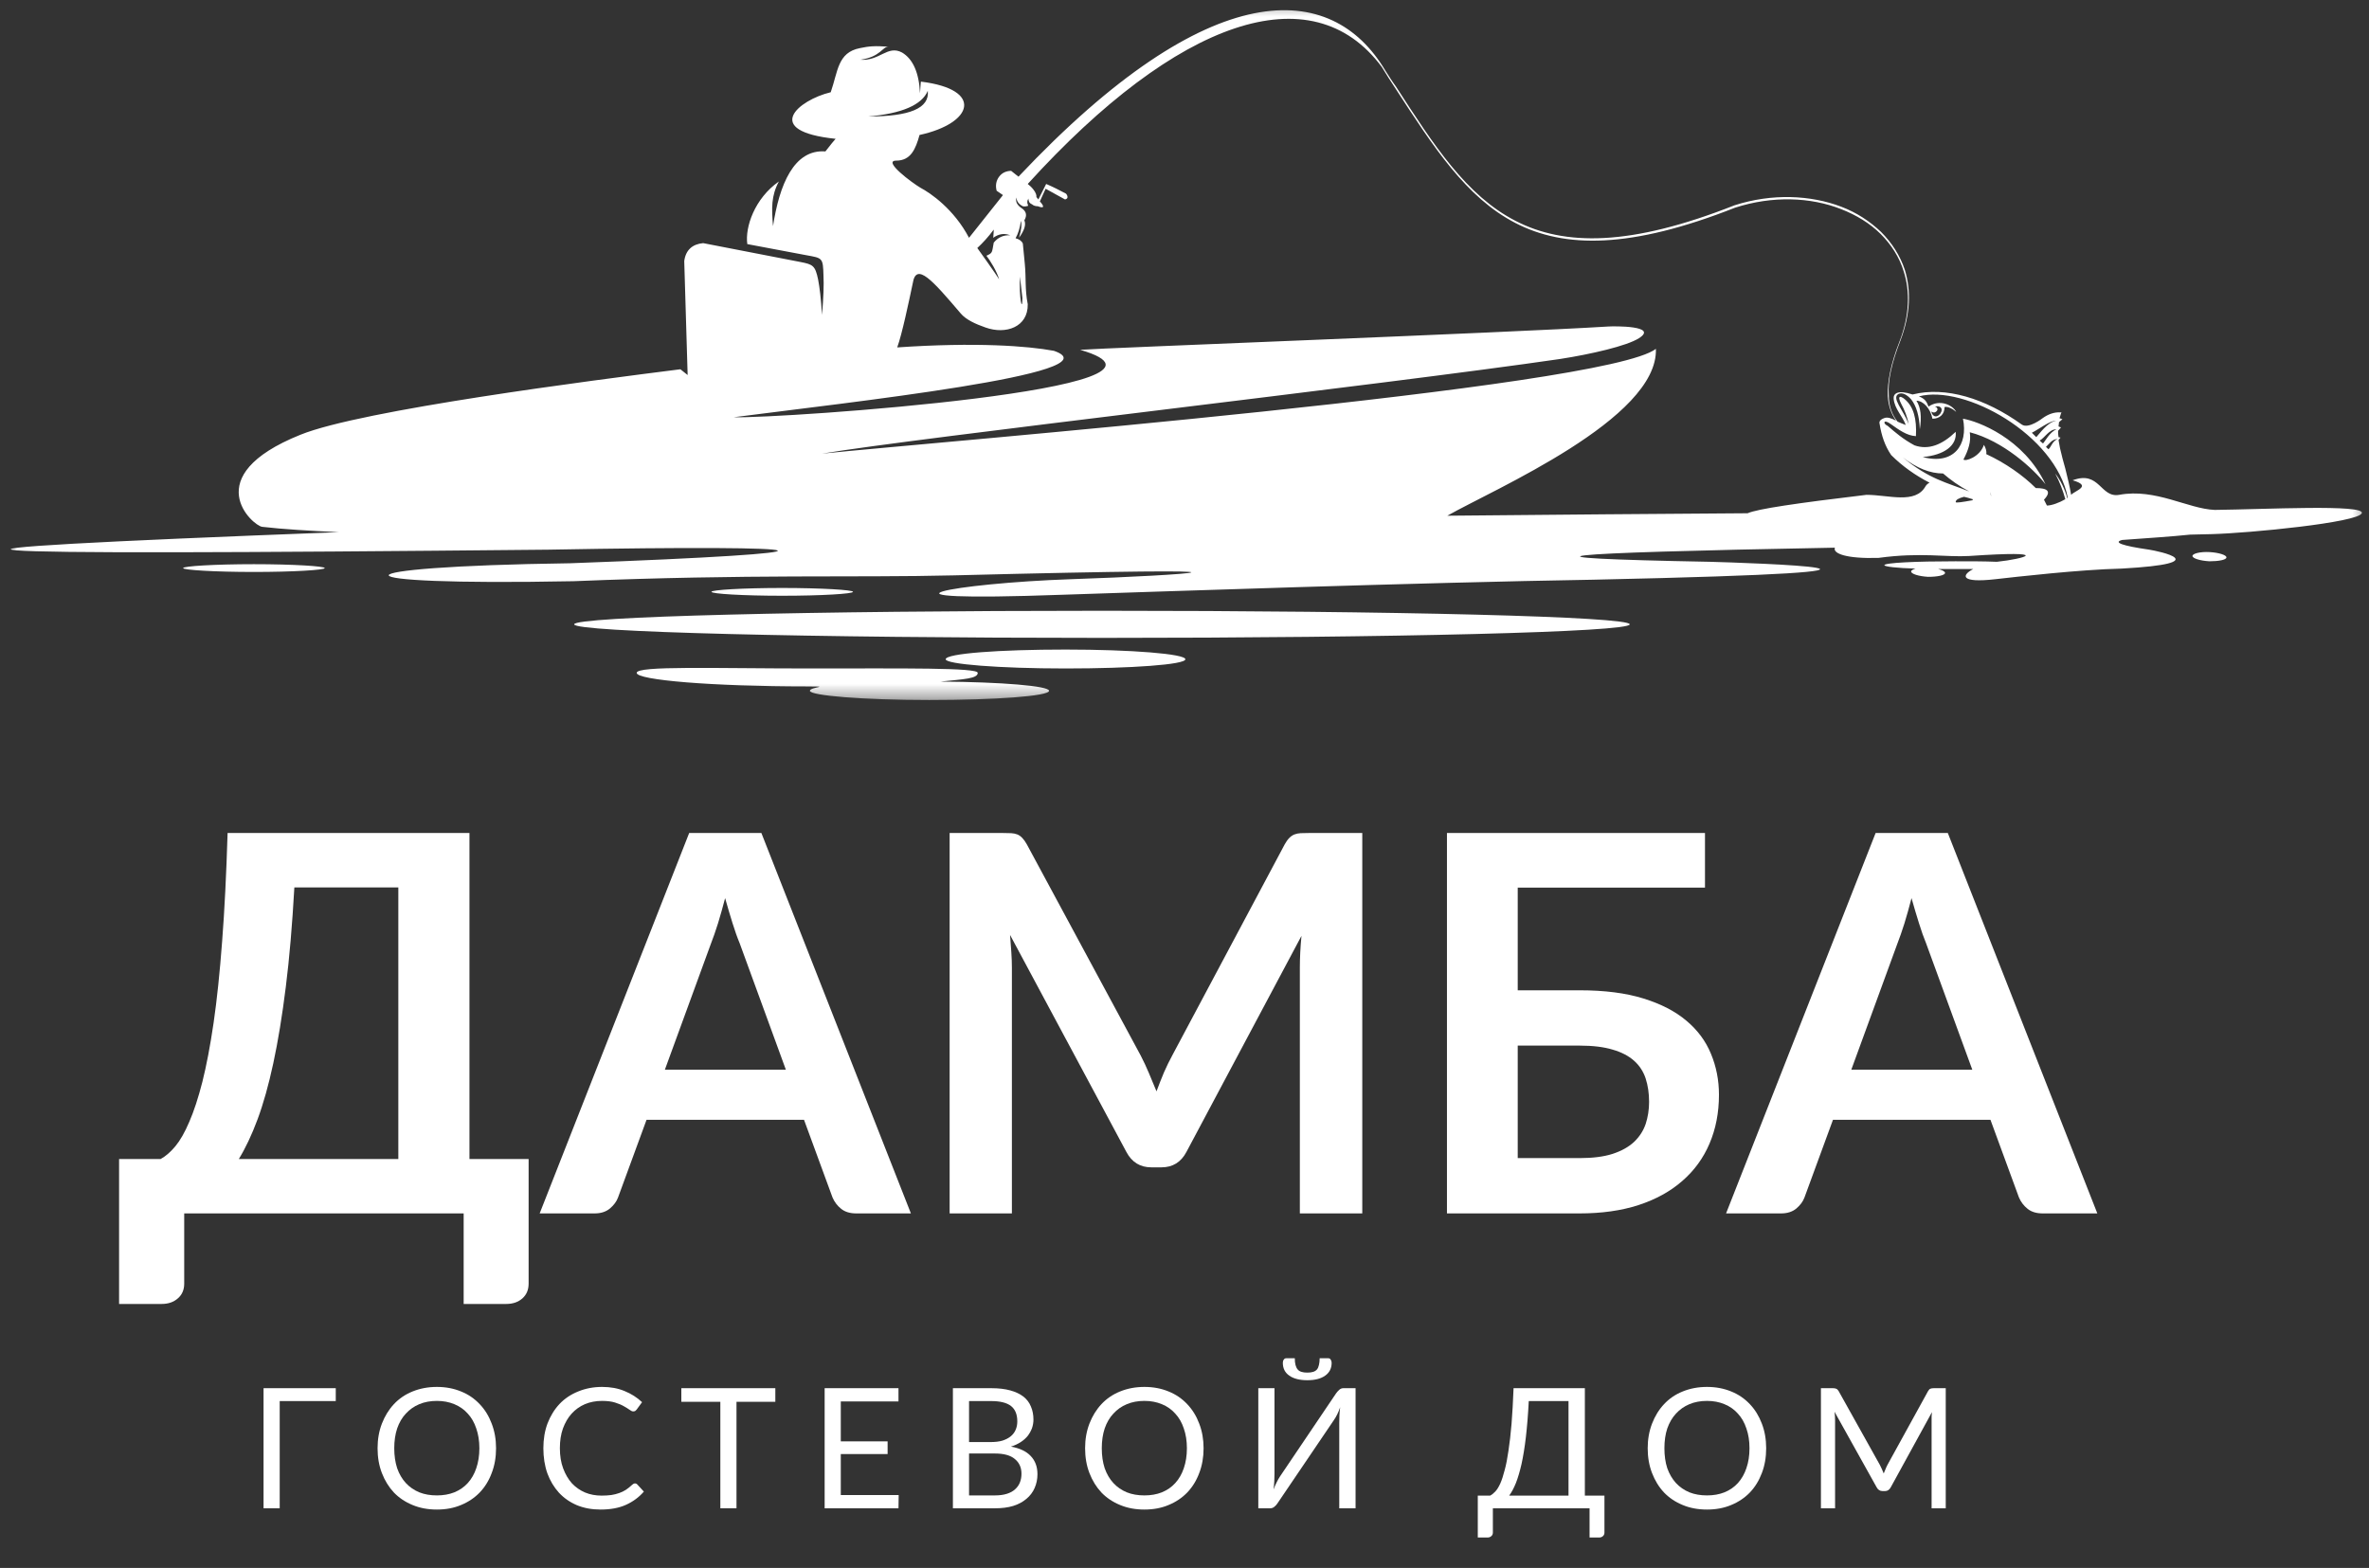 <?xml version="1.0" encoding="UTF-8"?> <svg xmlns="http://www.w3.org/2000/svg" width="71" height="47" viewBox="0 0 71 47" fill="none"><rect x="0" y="0" width="71" height="47" fill="#333333" stroke="none"/><mask id="mask0_34_737" style="mask-type:luminance" maskUnits="userSpaceOnUse" x="0" y="0" width="71" height="22"><path d="M0 0H71V21.101H0V0Z" fill="white"></path></mask><g mask="url(#mask0_34_737)"><path fill-rule="evenodd" clip-rule="evenodd" d="M30.568 8.291L30.641 8.93C30.641 9.397 30.539 8.93 30.568 8.291ZM28.184 20.431C30.016 20.444 31.441 20.562 31.441 20.707C31.441 20.867 29.84 20.983 27.849 20.983C25.872 20.983 24.273 20.852 24.273 20.707C24.273 20.591 24.971 20.576 24.186 20.576C21.365 20.576 19.082 20.387 19.082 20.17C19.082 19.951 21.437 20.038 24.258 20.038C27.079 20.038 29.303 20.009 29.303 20.17C29.303 20.344 28.882 20.359 28.184 20.431ZM31.935 19.471C33.912 19.471 35.526 19.601 35.526 19.762C35.526 19.922 33.912 20.038 31.935 20.038C29.944 20.038 28.343 19.909 28.343 19.762C28.343 19.588 29.957 19.471 31.935 19.471ZM59.53 13.613C59.545 13.539 59.516 13.424 59.458 13.335C59.341 13.7 58.891 13.844 58.846 13.773C58.991 13.496 59.08 13.235 59.035 12.957C60.038 13.22 60.94 14.049 61.304 14.514C60.65 13.133 59.269 12.623 58.831 12.551C58.991 13.335 58.555 13.947 57.625 13.7C58.279 13.641 58.657 13.35 58.613 12.944C58.207 13.335 57.799 13.496 57.379 13.35C57.029 13.161 56.796 12.957 56.578 12.768C56.418 12.696 56.448 12.551 56.665 12.71C56.914 12.885 57.145 13.059 57.421 13.074C57.45 12.551 57.349 12.188 57.088 11.969C57.058 11.94 57.015 11.912 56.971 11.897C56.883 11.882 56.928 11.999 56.971 12.086C57.088 12.303 57.16 12.492 57.203 12.71C57.043 12.29 56.68 11.925 56.898 11.81C57.015 11.751 57.16 11.838 57.277 11.969C57.436 12.173 57.523 12.464 57.538 12.87C57.596 12.492 57.568 12.216 57.436 12.012C57.639 12.012 57.858 12.245 57.916 12.551C58.135 12.551 58.279 12.42 58.279 12.201C58.381 12.173 58.555 12.275 58.628 12.347C58.526 12.143 58.135 11.954 57.799 12.188C57.742 12.042 57.698 11.954 57.509 11.882C58.876 11.518 61.608 13.031 61.973 14.921L61.958 14.935C61.884 14.658 61.755 14.397 61.595 14.193C61.725 14.441 61.827 14.703 61.899 14.964C61.725 15.066 61.493 15.154 61.347 15.154C61.318 15.095 61.289 15.036 61.259 14.979C61.506 14.716 61.347 14.63 61.013 14.63C60.635 14.252 60.097 13.874 59.53 13.613ZM43.377 15.459C46.662 15.43 49.673 15.4 52.377 15.385C52.667 15.255 53.86 15.081 55.938 14.833C56.607 14.833 57.407 15.124 57.712 14.571C57.742 14.529 57.77 14.499 57.829 14.469C57.407 14.252 57.015 13.976 56.68 13.641C56.491 13.365 56.389 13.059 56.331 12.696C56.316 12.638 56.347 12.579 56.463 12.536C56.565 12.492 56.68 12.536 56.826 12.609C56.68 12.405 56.593 12.158 56.578 11.867C56.565 11.447 56.665 10.909 56.928 10.24C57.232 9.454 57.247 8.741 57.058 8.145C56.928 7.71 56.68 7.33 56.361 7.011C56.04 6.693 55.633 6.445 55.182 6.27C54.267 5.907 53.118 5.863 51.999 6.226C45.732 8.698 44.105 6.168 41.821 2.649C41.69 2.447 41.544 2.228 41.414 2.009C39.32 -0.811 35.293 0.571 30.802 5.514C30.917 5.601 31.078 5.776 31.062 5.907L31.12 5.979L31.354 5.514C31.557 5.601 31.76 5.703 31.949 5.805C31.977 5.833 31.994 5.878 31.994 5.907C31.994 5.95 31.964 5.965 31.92 5.979L31.338 5.658L31.165 6.037C31.309 6.196 31.295 6.256 31.106 6.183C31.019 6.183 30.96 6.154 30.931 6.124C30.889 6.109 30.859 6.081 30.844 6.052C30.83 6.007 30.815 5.979 30.83 5.95C30.787 5.994 30.772 6.067 30.815 6.168C30.772 6.183 30.713 6.196 30.655 6.183C30.539 6.124 30.466 6.037 30.466 5.92C30.424 6.037 30.481 6.154 30.641 6.256C30.757 6.343 30.787 6.459 30.7 6.604C30.757 6.735 30.7 6.91 30.539 7.128C30.613 6.895 30.626 6.721 30.598 6.619C30.568 6.837 30.511 7.012 30.437 7.141C30.553 7.171 30.626 7.23 30.655 7.302L30.713 7.899C30.757 8.348 30.713 8.669 30.802 9.119C30.815 9.803 30.146 10.036 29.536 9.817C29.245 9.716 28.954 9.586 28.794 9.397C27.951 8.407 27.457 7.84 27.355 8.494C27.238 9.047 27.034 10.021 26.89 10.414C29.245 10.253 30.802 10.37 31.586 10.516C33.519 11.184 25.348 12.071 21.99 12.507C23.385 12.551 36.384 11.649 32.372 10.486C33.113 10.429 45.136 9.977 48.19 9.788C48.379 9.775 49.715 9.76 49.12 10.138C48.757 10.37 47.68 10.618 46.749 10.762C41.458 11.534 27.399 13.133 24.636 13.598C28.024 13.248 48.116 11.636 49.628 10.457C49.702 12.551 44.758 14.673 43.377 15.459ZM56.869 12.638C56.943 12.668 57.029 12.71 57.117 12.74C57.015 12.464 56.782 12.26 56.754 11.954C56.739 11.793 56.883 11.678 57.32 11.825C58.309 11.576 59.5 11.94 60.592 12.725C60.794 12.87 61.217 12.536 61.217 12.536C61.377 12.42 61.566 12.347 61.755 12.362H61.784L61.769 12.392C61.755 12.434 61.74 12.492 61.725 12.536L61.812 12.566L61.71 12.653C61.71 12.696 61.695 12.74 61.695 12.783L61.769 12.812L61.682 12.914C61.682 12.972 61.682 13.031 61.695 13.103L61.755 13.118L61.695 13.19C61.71 13.263 61.725 13.35 61.74 13.437C61.784 13.641 61.842 13.844 61.899 14.049C61.973 14.34 62.031 14.586 62.073 14.833C62.19 14.703 62.714 14.571 62.118 14.397C62.931 14.091 62.947 14.935 63.514 14.833C64.603 14.63 65.578 15.255 66.378 15.285C67.846 15.27 70.899 15.109 70.784 15.385C70.667 15.663 67.424 15.981 66.276 16.011C66.043 16.011 65.841 16.026 65.635 16.026C65.085 16.084 64.4 16.128 63.602 16.186C63.325 16.258 63.602 16.36 64.415 16.477C64.677 16.519 66.465 16.884 63.585 17.044C62.336 17.073 60.431 17.291 59.792 17.363C58.759 17.48 58.774 17.247 59.138 17.058C58.963 17.058 58.789 17.058 58.6 17.058C58.424 17.058 58.25 17.058 58.09 17.058C58.207 17.086 58.294 17.131 58.294 17.173C58.294 17.247 58.061 17.291 57.785 17.291C57.509 17.275 57.277 17.204 57.277 17.131C57.277 17.101 57.32 17.073 57.407 17.044C56.854 17.029 56.476 16.984 56.476 16.942C56.476 16.869 57.421 16.825 58.6 16.825C59.065 16.825 59.486 16.825 59.836 16.84H59.849C60.663 16.753 61.608 16.491 59.02 16.666C58.309 16.708 57.581 16.549 56.302 16.723C55.342 16.753 54.921 16.593 54.993 16.417C46.27 16.578 45.021 16.723 51.243 16.84C52.332 16.869 59.849 17.116 47.753 17.377C42.474 17.464 34.538 17.74 31.847 17.828C25.407 18.061 28.634 17.48 32.094 17.362C35.526 17.247 39.452 16.971 28.591 17.247C25.611 17.32 22.542 17.204 17.191 17.422C9.763 17.566 9.88 16.984 17.089 16.884C25.813 16.564 25.159 16.317 16.422 16.477C-2.828 16.666 -4.689 16.519 10.156 15.952C9.268 15.91 8.483 15.865 7.858 15.792C7.582 15.763 5.895 14.28 9.006 13.031C10.838 12.29 17.759 11.402 20.392 11.069L20.609 11.242L20.507 7.826C20.551 7.491 20.755 7.317 21.074 7.288L23.997 7.855C24.36 7.927 24.432 7.957 24.519 8.378C24.564 8.611 24.606 8.945 24.636 9.439C24.68 8.932 24.695 8.537 24.68 8.261C24.666 7.724 24.651 7.738 24.171 7.651L22.397 7.317C22.325 6.808 22.616 5.95 23.343 5.44C23.109 5.878 23.124 6.241 23.168 6.778C23.357 5.542 23.792 4.467 24.738 4.539C24.897 4.337 24.999 4.206 25.044 4.161C22.818 3.93 23.924 2.999 24.897 2.765C25.116 2.141 25.101 1.574 25.77 1.443C26.047 1.384 26.221 1.37 26.628 1.4C26.439 1.4 26.395 1.704 25.785 1.791C26.367 1.835 26.599 1.341 27.034 1.574C27.355 1.763 27.544 2.169 27.573 2.796C27.588 2.534 27.601 2.418 27.601 2.447C29.492 2.678 29.171 3.696 27.559 4.046C27.442 4.467 27.297 4.815 26.86 4.815C26.439 4.815 27.341 5.485 27.588 5.629C27.893 5.79 28.591 6.27 29.042 7.128L30.059 5.848L29.87 5.718C29.827 5.557 29.857 5.412 29.944 5.296C30.031 5.179 30.161 5.122 30.305 5.122L30.524 5.296C36.297 -0.824 39.917 -0.578 41.516 2.111C41.618 2.271 41.718 2.432 41.835 2.591C44.105 6.109 45.732 8.624 51.984 6.154C53.118 5.79 54.267 5.848 55.182 6.196C55.648 6.372 56.04 6.634 56.376 6.952C56.694 7.273 56.943 7.651 57.088 8.087C57.277 8.698 57.261 9.41 56.956 10.21C56.694 10.88 56.578 11.417 56.607 11.825C56.607 12.188 56.709 12.434 56.869 12.638ZM58.862 14.892L58.978 14.921C59.02 14.935 59.08 14.949 59.122 14.964C59.122 14.964 59.122 14.979 59.122 14.994C58.817 15.051 58.613 15.081 58.613 15.051C58.613 14.979 58.702 14.935 58.862 14.892ZM59.675 14.877C59.66 14.833 59.66 14.79 59.647 14.746C59.66 14.79 59.675 14.833 59.675 14.877ZM33.026 18.308C41.763 18.308 48.844 18.482 48.844 18.715C48.844 18.947 41.763 19.121 33.026 19.121C24.288 19.121 17.208 18.947 17.208 18.715C17.208 18.482 24.288 18.308 33.026 18.308ZM66.219 16.549C66.495 16.564 66.727 16.636 66.727 16.708C66.727 16.782 66.495 16.825 66.219 16.825C65.943 16.81 65.709 16.738 65.709 16.666C65.709 16.593 65.943 16.534 66.219 16.549ZM61.667 13.161C61.493 13.161 61.406 13.322 61.318 13.395C61.377 13.452 61.391 13.466 61.391 13.466C61.464 13.424 61.506 13.22 61.667 13.161ZM61.637 12.87C61.419 12.857 61.275 13.133 61.129 13.206C61.188 13.263 61.23 13.293 61.23 13.293C61.289 13.235 61.434 12.944 61.637 12.87ZM61.623 12.609C61.434 12.609 61.1 12.87 60.896 12.972C60.983 13.059 61.028 13.103 61.028 13.103C61.129 13.001 61.347 12.668 61.623 12.609ZM59.02 14.732C58.324 14.456 57.829 14.368 57.029 13.713C57.45 14.034 57.844 14.193 58.235 14.193C58.454 14.382 58.715 14.571 59.02 14.732ZM58.046 12.318C58.003 12.377 57.931 12.377 57.887 12.332C57.887 12.39 57.916 12.434 57.959 12.464C58.09 12.551 58.279 12.29 58.148 12.201C58.105 12.173 58.046 12.173 57.988 12.188C58.061 12.201 58.09 12.275 58.046 12.318ZM7.611 16.912C8.774 16.912 9.733 16.971 9.733 17.029C9.733 17.086 8.788 17.145 7.611 17.145C6.433 17.145 5.488 17.086 5.488 17.029C5.488 16.971 6.433 16.912 7.611 16.912ZM23.444 17.625C24.608 17.625 25.566 17.683 25.566 17.74C25.566 17.8 24.621 17.858 23.444 17.858C22.266 17.858 21.322 17.8 21.322 17.74C21.322 17.683 22.266 17.625 23.444 17.625ZM29.29 7.434C29.29 7.434 29.885 8.261 29.944 8.378C29.885 8.145 29.668 7.797 29.564 7.666C29.755 7.578 29.725 7.578 29.783 7.273C29.914 7.113 30.074 7.041 30.277 7.054C30.103 6.982 29.927 7.011 29.768 7.128C29.783 6.967 29.783 6.882 29.783 6.882C29.623 7.099 29.449 7.288 29.29 7.434ZM27.806 2.723C27.863 3.245 27.268 3.492 26.017 3.492C27.034 3.405 27.631 3.143 27.806 2.723Z" fill="white"></path></g><path d="M11.938 34.742V26.601H8.822C8.759 27.721 8.675 28.715 8.566 29.581C8.458 30.449 8.333 31.211 8.191 31.871C8.05 32.527 7.892 33.089 7.718 33.556C7.544 34.024 7.356 34.42 7.158 34.742H11.938ZM15.843 34.742V38.478C15.843 38.663 15.78 38.81 15.658 38.919C15.534 39.03 15.372 39.087 15.174 39.087H13.896V36.373H5.521V38.478C5.521 38.663 5.457 38.81 5.331 38.919C5.207 39.03 5.045 39.087 4.847 39.087H3.569V34.742H4.814C4.962 34.663 5.109 34.535 5.255 34.361C5.399 34.187 5.539 33.943 5.673 33.627C5.811 33.312 5.941 32.913 6.065 32.431C6.187 31.945 6.3 31.354 6.402 30.658C6.503 29.962 6.588 29.146 6.658 28.211C6.73 27.276 6.784 26.196 6.821 24.97H14.07V34.742H15.843Z" fill="white"></path><path d="M23.553 32.066L22.167 28.271C22.097 28.105 22.027 27.905 21.954 27.672C21.881 27.441 21.808 27.191 21.732 26.922C21.662 27.191 21.591 27.443 21.519 27.678C21.446 27.91 21.375 28.113 21.307 28.287L19.926 32.066H23.553ZM27.3 36.373H25.663C25.478 36.373 25.328 36.329 25.212 36.237C25.095 36.144 25.008 36.029 24.951 35.895L24.097 33.567H19.377L18.523 35.895C18.48 36.014 18.398 36.126 18.278 36.227C18.159 36.325 18.006 36.373 17.822 36.373H16.174L20.655 24.97H22.819L27.3 36.373Z" fill="white"></path><path d="M40.828 24.97V36.373H38.957V29.005C38.957 28.711 38.973 28.394 39.006 28.053L35.558 34.53C35.395 34.839 35.145 34.992 34.808 34.992H34.508C34.171 34.992 33.921 34.839 33.758 34.53L30.272 28.026C30.286 28.2 30.299 28.373 30.31 28.543C30.321 28.71 30.327 28.863 30.327 29.005V36.373H28.461V24.97H30.06C30.154 24.97 30.235 24.972 30.305 24.975C30.373 24.979 30.435 24.991 30.49 25.013C30.544 25.035 30.593 25.07 30.637 25.117C30.683 25.164 30.729 25.228 30.773 25.307L34.188 31.642C34.275 31.809 34.356 31.983 34.432 32.164C34.508 32.342 34.585 32.526 34.661 32.714C34.733 32.518 34.808 32.33 34.884 32.148C34.963 31.967 35.048 31.793 35.139 31.626L38.505 25.307C38.549 25.228 38.594 25.164 38.642 25.117C38.688 25.07 38.739 25.035 38.794 25.013C38.851 24.991 38.913 24.979 38.979 24.975C39.047 24.972 39.128 24.97 39.223 24.97H40.828Z" fill="white"></path><path d="M47.341 34.715C47.733 34.715 48.06 34.674 48.325 34.59C48.593 34.503 48.809 34.383 48.972 34.231C49.136 34.076 49.251 33.896 49.321 33.693C49.389 33.486 49.424 33.266 49.424 33.029C49.424 32.772 49.389 32.538 49.321 32.328C49.251 32.118 49.136 31.94 48.972 31.795C48.809 31.65 48.595 31.539 48.331 31.463C48.07 31.384 47.741 31.343 47.346 31.343H45.487V34.715H47.341ZM47.346 29.685C48.089 29.685 48.724 29.766 49.25 29.929C49.779 30.092 50.21 30.315 50.544 30.598C50.877 30.878 51.122 31.207 51.278 31.588C51.437 31.969 51.518 32.379 51.518 32.817C51.518 33.354 51.422 33.842 51.235 34.28C51.05 34.715 50.778 35.089 50.419 35.4C50.063 35.713 49.626 35.953 49.108 36.123C48.589 36.291 48.001 36.373 47.341 36.373H43.366V24.97H51.099V26.607H45.487V29.685H47.346Z" fill="white"></path><path d="M59.111 32.066L57.724 28.271C57.655 28.105 57.584 27.905 57.512 27.672C57.439 27.441 57.365 27.191 57.289 26.922C57.22 27.191 57.149 27.443 57.077 27.678C57.004 27.91 56.933 28.113 56.865 28.287L55.484 32.066H59.111ZM62.858 36.373H61.221C61.036 36.373 60.885 36.329 60.77 36.237C60.653 36.144 60.566 36.029 60.509 35.895L59.655 33.567H54.935L54.081 35.895C54.037 36.014 53.956 36.126 53.836 36.227C53.717 36.325 53.564 36.373 53.379 36.373H51.731L56.213 24.97H58.377L62.858 36.373Z" fill="white"></path><path d="M10.063 41.998H8.383V45.212H7.899V41.612H10.063V41.998Z" fill="white"></path><path d="M14.867 43.412C14.867 43.684 14.823 43.933 14.736 44.157C14.652 44.383 14.533 44.576 14.377 44.739C14.221 44.9 14.035 45.025 13.817 45.114C13.6 45.206 13.358 45.25 13.094 45.25C12.829 45.25 12.586 45.206 12.365 45.114C12.148 45.025 11.96 44.9 11.805 44.739C11.653 44.576 11.533 44.383 11.446 44.157C11.359 43.933 11.316 43.684 11.316 43.412C11.316 43.145 11.359 42.898 11.446 42.673C11.533 42.448 11.653 42.254 11.805 42.091C11.96 41.925 12.148 41.797 12.365 41.71C12.586 41.62 12.829 41.574 13.094 41.574C13.358 41.574 13.6 41.62 13.817 41.71C14.035 41.797 14.221 41.925 14.377 42.091C14.533 42.254 14.652 42.448 14.736 42.673C14.823 42.898 14.867 43.145 14.867 43.412ZM14.367 43.412C14.367 43.192 14.335 42.994 14.274 42.819C14.216 42.643 14.13 42.493 14.019 42.374C13.91 42.251 13.775 42.156 13.616 42.091C13.46 42.026 13.286 41.993 13.094 41.993C12.898 41.993 12.722 42.026 12.567 42.091C12.41 42.156 12.276 42.251 12.164 42.374C12.051 42.493 11.964 42.643 11.903 42.819C11.845 42.994 11.816 43.192 11.816 43.412C11.816 43.634 11.845 43.834 11.903 44.011C11.964 44.184 12.051 44.334 12.164 44.456C12.276 44.576 12.41 44.669 12.567 44.734C12.722 44.796 12.898 44.826 13.094 44.826C13.286 44.826 13.46 44.796 13.616 44.734C13.775 44.669 13.91 44.576 14.019 44.456C14.13 44.334 14.216 44.184 14.274 44.011C14.335 43.834 14.367 43.634 14.367 43.412Z" fill="white"></path><path d="M19.031 44.467C19.059 44.467 19.083 44.478 19.102 44.5L19.297 44.712C19.148 44.883 18.968 45.015 18.759 45.109C18.548 45.204 18.294 45.25 17.998 45.25C17.739 45.25 17.504 45.207 17.291 45.12C17.08 45.03 16.901 44.905 16.752 44.745C16.603 44.581 16.487 44.388 16.404 44.163C16.324 43.934 16.285 43.684 16.285 43.412C16.285 43.14 16.326 42.893 16.41 42.667C16.497 42.443 16.616 42.248 16.769 42.085C16.924 41.922 17.111 41.797 17.329 41.71C17.546 41.62 17.786 41.574 18.047 41.574C18.299 41.574 18.525 41.616 18.721 41.699C18.919 41.779 19.093 41.89 19.243 42.031L19.08 42.254C19.069 42.269 19.055 42.281 19.042 42.292C19.027 42.303 19.005 42.308 18.977 42.308C18.947 42.308 18.911 42.292 18.868 42.259C18.824 42.227 18.766 42.191 18.694 42.151C18.625 42.111 18.538 42.075 18.433 42.042C18.327 42.009 18.196 41.993 18.041 41.993C17.856 41.993 17.685 42.026 17.53 42.091C17.378 42.156 17.245 42.251 17.133 42.374C17.024 42.493 16.937 42.643 16.872 42.819C16.809 42.994 16.78 43.192 16.78 43.412C16.78 43.638 16.812 43.839 16.878 44.016C16.943 44.19 17.03 44.34 17.139 44.462C17.25 44.581 17.383 44.674 17.535 44.739C17.688 44.802 17.852 44.832 18.03 44.832C18.135 44.832 18.232 44.826 18.319 44.815C18.406 44.802 18.484 44.781 18.558 44.755C18.63 44.731 18.697 44.698 18.759 44.658C18.824 44.614 18.887 44.564 18.949 44.505C18.974 44.481 19.001 44.467 19.031 44.467Z" fill="white"></path><path d="M23.237 42.02H22.073V45.212H21.589V42.02H20.42V41.612H23.237V42.02Z" fill="white"></path><path d="M26.934 44.815L26.928 45.212H24.715V41.612H26.928V42.009H25.199V43.206H26.602V43.586H25.199V44.815H26.934Z" fill="white"></path><path d="M29.82 44.826C29.958 44.826 30.077 44.81 30.179 44.777C30.28 44.745 30.362 44.7 30.424 44.641C30.489 44.584 30.536 44.516 30.566 44.44C30.598 44.361 30.614 44.272 30.614 44.174C30.614 43.989 30.547 43.842 30.413 43.733C30.283 43.624 30.084 43.57 29.82 43.57H29.043V44.826H29.82ZM29.043 41.998V43.227H29.684C29.822 43.227 29.942 43.214 30.043 43.184C30.144 43.151 30.228 43.108 30.294 43.053C30.359 42.999 30.408 42.934 30.44 42.858C30.473 42.782 30.489 42.699 30.489 42.608C30.489 42.398 30.425 42.243 30.299 42.145C30.171 42.047 29.974 41.998 29.706 41.998H29.043ZM29.706 41.612C29.927 41.612 30.117 41.634 30.277 41.678C30.436 41.721 30.567 41.784 30.669 41.862C30.773 41.943 30.85 42.042 30.897 42.162C30.948 42.279 30.973 42.409 30.973 42.553C30.973 42.64 30.958 42.726 30.93 42.809C30.9 42.889 30.859 42.965 30.805 43.037C30.75 43.106 30.68 43.17 30.593 43.227C30.508 43.282 30.41 43.328 30.299 43.363C30.563 43.411 30.761 43.505 30.892 43.646C31.025 43.785 31.093 43.966 31.093 44.19C31.093 44.342 31.063 44.482 31.006 44.609C30.952 44.732 30.87 44.84 30.761 44.93C30.655 45.021 30.523 45.091 30.364 45.142C30.208 45.189 30.029 45.212 29.826 45.212H28.559V41.612H29.706Z" fill="white"></path><path d="M36.072 43.412C36.072 43.684 36.028 43.933 35.941 44.157C35.857 44.383 35.737 44.576 35.582 44.739C35.426 44.9 35.24 45.025 35.022 45.114C34.805 45.206 34.563 45.25 34.299 45.25C34.034 45.25 33.791 45.206 33.57 45.114C33.353 45.025 33.165 44.9 33.01 44.739C32.858 44.576 32.738 44.383 32.651 44.157C32.564 43.933 32.521 43.684 32.521 43.412C32.521 43.145 32.564 42.898 32.651 42.673C32.738 42.448 32.858 42.254 33.01 42.091C33.165 41.925 33.353 41.797 33.57 41.71C33.791 41.62 34.034 41.574 34.299 41.574C34.563 41.574 34.805 41.62 35.022 41.71C35.24 41.797 35.426 41.925 35.582 42.091C35.737 42.254 35.857 42.448 35.941 42.673C36.028 42.898 36.072 43.145 36.072 43.412ZM35.572 43.412C35.572 43.192 35.54 42.994 35.479 42.819C35.421 42.643 35.335 42.493 35.223 42.374C35.115 42.251 34.98 42.156 34.821 42.091C34.665 42.026 34.491 41.993 34.299 41.993C34.103 41.993 33.926 42.026 33.772 42.091C33.615 42.156 33.48 42.251 33.369 42.374C33.256 42.493 33.169 42.643 33.108 42.819C33.05 42.994 33.021 43.192 33.021 43.412C33.021 43.634 33.05 43.834 33.108 44.011C33.169 44.184 33.256 44.334 33.369 44.456C33.48 44.576 33.615 44.669 33.772 44.734C33.926 44.796 34.103 44.826 34.299 44.826C34.491 44.826 34.665 44.796 34.821 44.734C34.98 44.669 35.115 44.576 35.223 44.456C35.335 44.334 35.421 44.184 35.479 44.011C35.54 43.834 35.572 43.634 35.572 43.412Z" fill="white"></path><path d="M40.627 41.612V45.212H40.138V42.656C40.138 42.584 40.139 42.509 40.143 42.433C40.146 42.354 40.154 42.27 40.165 42.183C40.139 42.259 40.111 42.33 40.078 42.395C40.045 42.461 40.013 42.518 39.98 42.564L38.289 45.06C38.267 45.097 38.236 45.131 38.197 45.163C38.16 45.196 38.118 45.212 38.072 45.212H37.712V41.612H38.197V44.173C38.197 44.247 38.194 44.323 38.191 44.402C38.187 44.478 38.18 44.56 38.169 44.647C38.198 44.571 38.229 44.5 38.262 44.434C38.294 44.369 38.327 44.312 38.36 44.261L40.045 41.764C40.07 41.729 40.101 41.694 40.138 41.661C40.173 41.628 40.215 41.612 40.263 41.612H40.627ZM39.181 41.145C39.249 41.145 39.307 41.138 39.355 41.123C39.401 41.109 39.439 41.085 39.469 41.052C39.498 41.017 39.518 40.97 39.529 40.916C39.542 40.862 39.551 40.795 39.551 40.715H39.812C39.844 40.715 39.867 40.73 39.882 40.758C39.9 40.784 39.91 40.815 39.91 40.851C39.91 41.018 39.844 41.147 39.714 41.237C39.586 41.328 39.409 41.373 39.181 41.373C38.952 41.373 38.773 41.328 38.642 41.237C38.512 41.147 38.447 41.018 38.447 40.851C38.447 40.815 38.455 40.784 38.474 40.758C38.492 40.73 38.515 40.715 38.545 40.715H38.806C38.806 40.795 38.812 40.862 38.827 40.916C38.841 40.97 38.863 41.017 38.893 41.052C38.921 41.085 38.959 41.109 39.007 41.123C39.053 41.138 39.111 41.145 39.181 41.145Z" fill="white"></path><path d="M47.009 44.832V41.998H45.818C45.797 42.409 45.767 42.769 45.731 43.081C45.695 43.389 45.651 43.657 45.601 43.885C45.549 44.111 45.493 44.301 45.432 44.456C45.37 44.609 45.303 44.734 45.231 44.832H47.009ZM48.086 44.832V45.941C48.086 45.984 48.071 46.019 48.043 46.044C48.013 46.073 47.975 46.088 47.928 46.088H47.64V45.212H44.742V45.941C44.742 45.984 44.727 46.019 44.698 46.044C44.668 46.073 44.63 46.088 44.584 46.088H44.29V44.832H44.66C44.71 44.807 44.761 44.766 44.812 44.712C44.867 44.655 44.917 44.573 44.965 44.467C45.011 44.363 45.054 44.231 45.095 44.07C45.139 43.911 45.177 43.717 45.209 43.489C45.245 43.257 45.276 42.987 45.302 42.678C45.326 42.371 45.347 42.015 45.362 41.612H47.499V44.832H48.086Z" fill="white"></path><path d="M52.933 43.412C52.933 43.684 52.89 43.933 52.803 44.157C52.718 44.383 52.599 44.576 52.444 44.739C52.288 44.9 52.101 45.025 51.884 45.114C51.666 45.206 51.424 45.25 51.16 45.25C50.895 45.25 50.652 45.206 50.432 45.114C50.214 45.025 50.027 44.9 49.872 44.739C49.719 44.576 49.6 44.383 49.513 44.157C49.426 43.933 49.382 43.684 49.382 43.412C49.382 43.145 49.426 42.898 49.513 42.673C49.6 42.448 49.719 42.254 49.872 42.091C50.027 41.925 50.214 41.797 50.432 41.71C50.652 41.62 50.895 41.574 51.16 41.574C51.424 41.574 51.666 41.62 51.884 41.71C52.101 41.797 52.288 41.925 52.444 42.091C52.599 42.254 52.718 42.448 52.803 42.673C52.89 42.898 52.933 43.145 52.933 43.412ZM52.433 43.412C52.433 43.192 52.402 42.994 52.34 42.819C52.282 42.643 52.196 42.493 52.085 42.374C51.976 42.251 51.842 42.156 51.682 42.091C51.526 42.026 51.352 41.993 51.16 41.993C50.965 41.993 50.788 42.026 50.633 42.091C50.477 42.156 50.342 42.251 50.23 42.374C50.118 42.493 50.031 42.643 49.969 42.819C49.911 42.994 49.883 43.192 49.883 43.412C49.883 43.634 49.911 43.834 49.969 44.011C50.031 44.184 50.118 44.334 50.23 44.456C50.342 44.576 50.477 44.669 50.633 44.734C50.788 44.796 50.965 44.826 51.16 44.826C51.352 44.826 51.526 44.796 51.682 44.734C51.842 44.669 51.976 44.576 52.085 44.456C52.196 44.334 52.282 44.184 52.34 44.011C52.402 43.834 52.433 43.634 52.433 43.412Z" fill="white"></path><path d="M58.315 41.612V45.212H57.891V42.569C57.891 42.534 57.891 42.496 57.891 42.455C57.894 42.416 57.898 42.374 57.902 42.33L56.668 44.581C56.627 44.658 56.57 44.696 56.494 44.696H56.423C56.343 44.696 56.283 44.658 56.243 44.581L54.982 42.319C54.993 42.41 54.998 42.493 54.998 42.569V45.212H54.574V41.612H54.933C54.976 41.612 55.009 41.618 55.031 41.629C55.055 41.637 55.08 41.658 55.102 41.694L56.341 43.913C56.363 43.953 56.382 43.994 56.401 44.038C56.419 44.081 56.437 44.125 56.456 44.168C56.473 44.125 56.491 44.081 56.51 44.038C56.528 43.992 56.548 43.948 56.57 43.907L57.788 41.694C57.81 41.658 57.831 41.637 57.853 41.629C57.878 41.618 57.913 41.612 57.956 41.612H58.315Z" fill="white"></path></svg> 